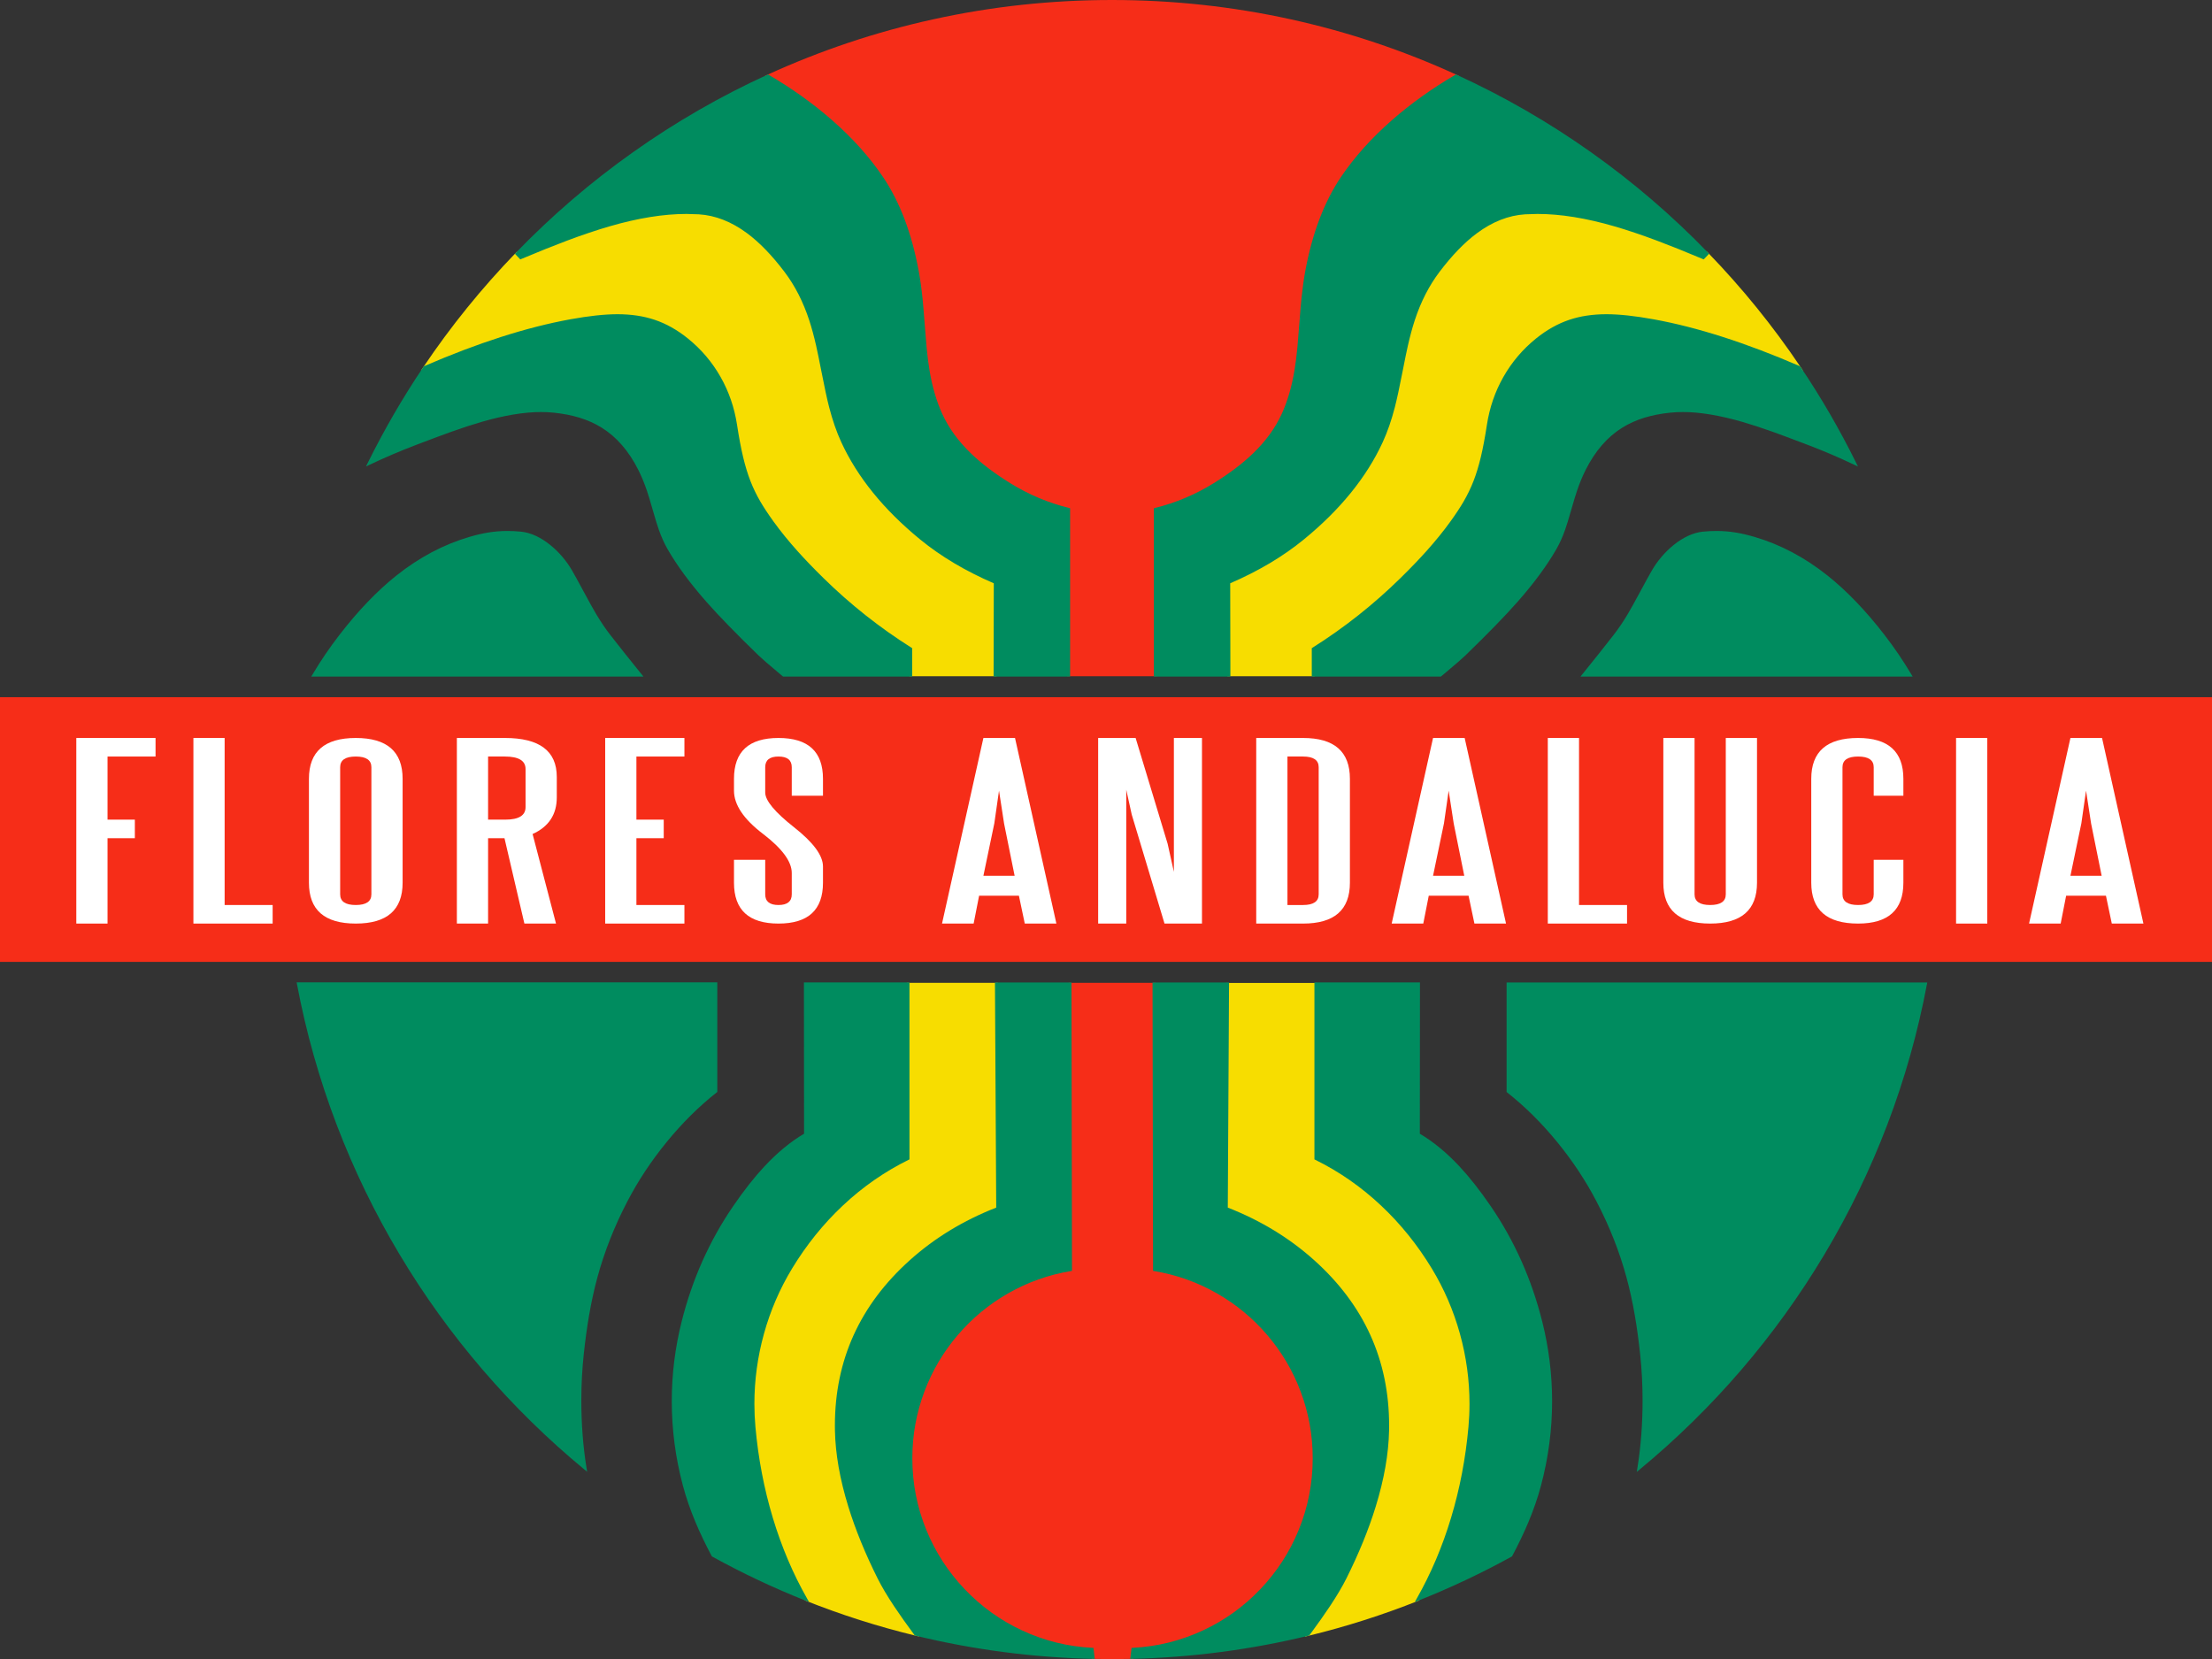 <?xml version="1.0" encoding="utf-8"?>
<svg version="1.1" width="1324.368" height="993.34" viewBox="0 0 1324.368 993.34" xmlns="http://www.w3.org/2000/svg">
 <rect x="0" y="0" width="1324.368" height="993.34" fill="#333333" stroke="none"/>
 <defs>
  <clipPath id="clippath1" transform="">
   <path d="M 0 1017.95 L 1351.43 1017.95 L 1351.43 0 L 0 0 Z" style="fill: none; clip-rule: nonzero;"/>
  </clipPath>
 </defs>
 <path id="bloem" d="M 691.789 588.453 L 639.857 588.453 L 640.136 759.461 C 626.898 761.742 614.434 766.223 602.746 772.898 C 591.115 779.543 580.935 787.965 572.207 798.172 C 563.419 808.441 556.654 819.875 551.912 832.469 C 547.004 845.504 544.55 859.051 544.55 873.101 C 544.55 888.254 547.391 902.781 553.071 916.691 C 558.558 930.121 566.329 942.113 576.385 952.668 C 586.418 963.195 597.995 971.527 611.118 977.66 C 624.435 983.883 638.457 987.414 653.182 988.254 L 653.771 993.191 L 665.838 993.34 L 678.467 993.191 L 679.027 988.254 C 693.751 987.414 707.771 983.883 721.088 977.66 C 734.21 971.527 745.788 963.195 755.821 952.668 C 765.877 942.113 773.648 930.121 779.134 916.691 C 784.815 902.781 787.655 888.254 787.655 873.101 C 787.655 859.051 785.201 845.504 780.293 832.469 C 775.551 819.875 768.787 808.441 759.999 798.172 C 751.269 787.965 741.09 779.543 729.459 772.898 C 717.769 766.219 705.307 761.742 692.068 759.461 Z M 639.027 404.883 L 692.519 404.883 L 692.519 305.594 C 704.923 302.461 716.61 297.496 727.583 290.691 C 737.117 284.777 745.051 278.762 751.385 272.64 C 759.12 265.176 764.955 257.133 768.891 248.531 C 772.412 240.828 775.001 232.008 776.658 222.074 C 777.322 218.09 777.901 213.566 778.393 208.512 C 778.689 205.473 779.067 200.879 779.528 194.726 C 780.058 187.644 780.508 182.308 780.878 178.715 C 781.496 172.719 782.257 167.281 783.161 162.406 C 787.307 140.039 794.357 121.496 804.314 106.781 C 812.284 95.008 822.36 83.785 834.542 73.121 C 845.752 63.316 858.29 54.367 872.155 46.273 L 873.57 45.445 L 872.08 44.765 C 840.223 30.191 807.185 19.133 772.973 11.601 C 737.827 3.867 702.1 0 665.787 0 C 629.464 0 593.727 3.867 558.574 11.601 C 524.359 19.133 491.314 30.187 459.439 44.765 L 457.948 45.445 L 459.364 46.273 C 473.231 54.367 485.769 63.316 496.982 73.129 C 509.168 83.789 519.252 95.019 527.233 106.808 C 537.189 121.519 544.24 140.058 548.386 162.433 C 549.29 167.308 550.051 172.746 550.668 178.742 C 551.039 182.336 551.489 187.676 552.019 194.75 C 552.479 200.906 552.858 205.504 553.153 208.539 C 553.646 213.594 554.224 218.117 554.889 222.101 C 556.546 232.035 559.135 240.855 562.657 248.558 C 566.591 257.164 572.426 265.199 580.162 272.672 C 586.496 278.789 594.43 284.805 603.964 290.719 C 614.935 297.527 626.624 302.496 639.027 305.621 Z" style="fill: rgb(246, 45, 24);"/>
 <path id="letterbaan" d="M 0 417.422 L 1324.368 417.422 L 1324.368 575.895 L 0 575.895 Z" style="fill: rgb(246, 45, 24);"/>
 <path id="geel" d="M 788.709 588.504 L 734.163 588.504 L 733.403 724.227 L 733.949 724.438 C 753.639 732.067 770.889 742.527 785.703 755.813 C 815.232 782.309 829.997 814.879 829.998 853.52 L 829.968 856.531 C 829.696 870.336 827.055 885.352 822.043 901.582 C 817.803 915.313 811.978 929.586 804.566 944.399 C 802.184 949.16 798.936 954.637 794.818 960.836 C 791.643 965.609 787.591 971.34 782.661 978.016 L 781.27 979.902 L 783.547 979.348 C 805.98 973.887 827.905 966.887 849.325 958.359 L 849.602 958.246 L 849.75 957.992 C 858.284 942.992 865.188 926.727 870.464 909.211 C 875.727 891.734 879.213 873.527 880.921 854.586 C 881.34 849.942 881.549 845.277 881.549 840.594 C 881.549 826.223 879.619 812.074 875.759 798.156 C 871.87 784.129 866.196 770.969 858.737 758.672 C 850.069 744.383 839.868 731.719 828.132 720.688 C 816.194 709.461 803.053 700.285 788.709 693.168 Z M 597.453 588.453 L 542.907 588.453 L 542.907 693.121 C 528.563 700.242 515.422 709.414 503.483 720.641 C 491.748 731.68 481.547 744.34 472.879 758.621 C 465.42 770.926 459.746 784.086 455.856 798.109 C 451.996 812.031 450.066 826.176 450.066 840.551 C 450.066 845.234 450.276 849.899 450.695 854.543 C 452.403 873.484 455.884 891.692 461.138 909.156 C 466.407 926.672 473.307 942.934 481.838 957.942 L 481.985 958.207 L 482.263 958.313 C 503.741 966.867 525.668 973.856 548.042 979.274 L 550.321 979.828 L 548.926 977.942 C 544.049 971.356 540.002 965.633 536.785 960.785 C 532.685 954.609 529.44 949.133 527.05 944.356 C 519.638 929.543 513.812 915.27 509.572 901.535 C 504.561 885.305 501.92 870.285 501.648 856.484 L 501.618 853.473 C 501.619 814.836 516.384 782.266 545.913 755.774 C 560.727 742.481 577.978 732.024 597.667 724.395 L 598.213 724.184 Z M 544.465 404.883 L 596.646 404.883 L 596.76 348.109 L 596.244 347.891 C 579.214 340.582 564.507 331.867 552.122 321.742 C 530.464 304.031 514.848 284.789 505.274 264.008 C 502.513 258.016 500.126 251.121 498.112 243.344 C 496.899 238.652 495.366 231.551 493.513 222.027 C 492.181 215.184 491.127 210.055 490.352 206.641 C 489.058 200.941 487.677 195.844 486.211 191.348 C 482.532 180.066 477.497 170.207 471.107 161.766 C 463.487 151.703 455.895 143.867 448.328 138.258 C 438.74 131.152 428.824 127.277 418.58 126.629 L 418.566 126.629 L 411.134 126.399 L 411.121 126.399 C 397.24 126.399 381.695 128.899 364.486 133.899 C 356.777 136.137 348.291 138.992 339.027 142.461 C 331.245 145.379 322.229 148.992 311.978 153.297 L 309.487 150.688 L 308.872 151.324 C 288.404 172.496 270.004 195.215 253.671 219.477 L 252.05 221.887 L 254.714 220.734 C 286.691 206.891 315.687 197.606 341.702 192.871 C 352.797 190.856 362.147 189.848 369.75 189.848 C 377.755 189.848 384.975 190.922 391.41 193.078 C 398.138 195.34 404.594 198.961 410.776 203.953 C 418.634 210.289 425.029 217.813 429.963 226.508 C 434.863 235.141 438.089 244.527 439.639 254.66 C 440.787 262.16 441.998 268.59 443.273 273.941 C 444.574 279.414 446.074 284.332 447.775 288.695 C 449.414 292.902 451.413 297.039 453.771 301.102 C 455.857 304.695 458.551 308.774 461.855 313.344 C 466.026 319.109 470.796 324.992 476.165 330.992 C 480.705 336.063 485.95 341.52 491.898 347.359 C 507.974 363.133 525.497 377.02 544.465 389.012 Z M 734.773 348.086 L 735.289 347.863 C 752.319 340.555 767.026 331.84 779.411 321.711 C 801.069 304.008 816.686 284.758 826.26 263.977 C 829.02 257.992 831.408 251.098 833.422 243.313 C 834.634 238.621 836.167 231.524 838.022 222 C 839.354 215.16 840.406 210.031 841.182 206.613 C 842.476 200.914 843.856 195.813 845.323 191.316 C 849.002 180.039 854.036 170.18 860.427 161.738 C 868.046 151.676 875.639 143.84 883.206 138.231 C 892.794 131.121 902.71 127.25 912.954 126.602 L 912.967 126.602 L 920.399 126.371 L 920.412 126.371 C 934.293 126.371 949.838 128.871 967.047 133.871 C 974.756 136.109 983.243 138.965 992.507 142.434 C 1000.289 145.352 1009.305 148.961 1019.555 153.27 L 1022.018 150.688 L 1022.634 151.324 C 1043.099 172.461 1061.508 195.184 1077.862 219.477 L 1079.484 221.887 L 1076.819 220.734 C 1044.816 206.879 1015.82 197.582 989.831 192.848 C 978.742 190.824 969.394 189.809 961.786 189.809 C 953.782 189.809 946.561 190.891 940.125 193.051 C 933.397 195.309 926.941 198.934 920.757 203.926 C 912.899 210.266 906.504 217.785 901.571 226.477 C 896.67 235.113 893.445 244.5 891.895 254.629 C 890.746 262.133 889.535 268.563 888.261 273.918 C 886.96 279.383 885.459 284.301 883.759 288.668 C 882.119 292.879 880.12 297.012 877.762 301.07 C 875.677 304.664 872.982 308.742 869.678 313.309 C 865.507 319.078 860.737 324.961 855.369 330.961 C 850.828 336.035 845.584 341.492 839.635 347.328 C 823.559 363.106 806.037 376.992 787.068 388.981 L 787.068 404.883 L 734.887 404.883 Z" style="fill: rgb(247, 221, 0);"/>
 <path id="groen" fill="rgb(0, 140, 95)" d="M 547.509 978.945 L 547.694 979.195 L 547.993 979.269 C 582.937 987.754 618.426 992.398 654.46 993.195 L 655.433 993.215 L 654.685 986.629 L 653.965 986.59 C 639.199 985.84 625.151 982.343 611.818 976.109 C 598.888 970.07 587.482 961.863 577.595 951.488 C 567.687 941.09 560.031 929.277 554.625 916.043 C 549.03 902.343 546.231 888.027 546.231 873.097 C 546.231 859.25 548.649 845.906 553.484 833.062 C 558.155 820.656 564.821 809.39 573.478 799.269 C 582.079 789.218 592.111 780.918 603.57 774.371 C 615.291 767.675 627.803 763.222 641.107 761.015 L 641.819 760.894 L 641.509 588.23 L 595.703 588.23 L 596.457 723.015 C 576.802 730.699 559.559 741.195 544.728 754.5 C 514.822 781.336 499.868 814.324 499.868 853.468 L 499.868 853.476 L 499.899 856.507 L 499.899 856.511 C 500.173 870.468 502.84 885.644 507.899 902.031 C 512.166 915.855 518.027 930.215 525.481 945.109 C 527.891 949.929 531.174 955.465 535.329 961.722 C 538.509 966.507 542.57 972.25 547.509 978.945 Z M 426.435 931.965 C 444.477 941.903 463.055 950.676 482.167 958.285 L 484.42 959.184 L 483.221 957.078 C 474.755 942.195 467.905 926.051 462.67 908.645 C 457.451 891.289 453.991 873.199 452.293 854.363 C 451.878 849.766 451.671 845.156 451.671 840.52 C 451.671 826.301 453.581 812.305 457.4 798.535 C 461.247 784.664 466.859 771.645 474.238 759.481 C 482.825 745.328 492.93 732.781 504.553 721.856 C 516.499 710.617 529.661 701.461 544.037 694.383 L 544.512 694.149 L 544.512 588.207 L 481.324 588.207 L 481.408 678.785 C 473.283 683.59 465.376 690.106 457.684 698.344 C 451.583 704.879 445.304 712.867 438.847 722.309 C 424.705 743.008 414.467 765.953 408.135 791.184 C 404.181 806.926 402.205 822.836 402.205 838.906 C 402.205 855.914 404.415 872.727 408.834 889.344 C 410.755 896.567 413.302 903.953 416.475 911.52 C 419.123 917.828 422.329 924.527 426.094 931.621 L 426.213 931.848 Z M 177.797 589.184 C 183.226 617.981 191.154 646.063 201.583 673.426 C 211.827 700.305 224.342 726.122 239.128 750.887 C 253.752 775.375 270.378 798.454 289.005 820.133 C 307.569 841.735 327.831 861.606 349.79 879.743 L 351.532 881.184 L 351.172 878.954 C 349.095 866.11 348.057 852.633 348.057 838.528 C 348.057 829.102 348.531 819.942 349.478 811.059 C 350.398 802.438 351.475 794.559 352.712 787.411 C 354.087 779.477 355.742 771.938 357.678 764.797 C 361.854 749.395 367.847 734.204 375.658 719.223 C 382.104 706.864 389.907 695.071 399.067 683.852 C 408.427 672.383 418.454 662.438 429.144 654.024 L 429.468 653.766 L 429.468 588.176 L 177.608 588.176 Z M 187.118 403.813 L 186.353 405.098 L 385.264 405.098 L 384.14 403.715 C 377.354 395.344 371.098 387.477 365.373 380.122 C 362.511 376.454 359.677 372.254 356.869 367.536 C 355.161 364.668 352.689 360.215 349.452 354.192 C 346.492 348.676 344.169 344.454 342.483 341.528 C 340.851 338.696 338.92 335.969 336.687 333.356 C 334.4 330.68 331.946 328.286 329.325 326.192 C 326.559 323.972 323.757 322.208 320.916 320.879 C 317.857 319.45 314.872 318.597 311.962 318.313 C 309.133 318.04 306.411 317.903 303.797 317.903 C 299.864 317.903 295.968 318.222 292.111 318.86 C 288.691 319.422 284.957 320.301 280.911 321.496 C 265.464 326.043 250.896 333.774 237.206 344.692 C 225.729 353.847 214.401 365.661 203.223 380.129 C 197.386 387.688 192.017 395.583 187.118 403.813 Z M 253.639 219.5 C 241.205 237.965 230.061 257.172 220.206 277.102 L 219.12 279.301 L 221.334 278.246 C 230.515 273.879 239.809 269.914 249.213 266.352 L 252.473 265.109 C 260.224 262.168 266.095 259.98 270.087 258.559 C 276.784 256.168 282.825 254.191 288.212 252.629 C 301.877 248.672 313.788 246.695 323.943 246.695 C 326.63 246.695 329.227 246.828 331.732 247.094 C 337.22 247.68 342.205 248.645 346.688 250 C 351.629 251.492 356.131 253.5 360.196 256.023 C 369.15 261.578 376.47 270.012 382.157 281.316 C 384.023 285.027 385.716 289.102 387.236 293.551 C 388.145 296.211 389.333 300.113 390.798 305.266 C 392.323 310.621 393.548 314.609 394.473 317.219 C 396.012 321.559 397.756 325.422 399.704 328.805 C 405.424 338.746 413.201 349.285 423.033 360.43 C 430.43 368.813 440.829 379.5 454.231 392.484 C 456.024 394.227 459.858 397.555 465.735 402.477 L 468.861 405.098 L 546.134 405.098 L 546.134 388.066 L 545.737 387.813 C 526.719 375.832 509.159 361.938 493.057 346.133 C 487.135 340.324 481.916 334.895 477.4 329.852 C 472.071 323.895 467.338 318.055 463.201 312.34 C 459.931 307.813 457.267 303.781 455.21 300.238 C 452.896 296.254 450.935 292.199 449.327 288.07 C 447.655 283.777 446.178 278.934 444.895 273.543 C 443.632 268.234 442.429 261.852 441.288 254.391 C 439.706 244.055 436.413 234.477 431.41 225.664 C 426.37 216.777 419.838 209.102 411.812 202.621 C 405.47 197.504 398.839 193.781 391.918 191.461 C 385.306 189.238 377.905 188.129 369.716 188.129 C 362.005 188.129 352.555 189.148 341.365 191.191 C 315.248 195.953 286.129 205.285 254.007 219.195 L 253.778 219.289 Z M 459.434 44.758 C 431.181 57.688 404.344 73.16 378.927 91.176 C 353.713 109.051 330.352 129.106 308.846 151.344 L 308.278 151.93 L 311.502 155.313 L 312.043 155.086 C 322.497 150.688 331.672 147.008 339.57 144.047 C 348.793 140.594 357.24 137.75 364.907 135.528 C 381.955 130.571 397.337 128.094 411.053 128.094 L 418.432 128.324 C 428.336 128.949 437.946 132.719 447.261 139.617 C 454.698 145.121 462.175 152.852 469.697 162.785 C 475.973 171.074 480.919 180.77 484.539 191.867 C 485.991 196.313 487.357 201.363 488.64 207.016 C 489.411 210.41 490.46 215.52 491.789 222.348 C 493.65 231.903 495.19 239.039 496.412 243.758 C 498.451 251.645 500.872 258.629 503.674 264.711 C 513.36 285.731 529.131 305.176 550.992 323.051 C 563.374 333.176 578.045 341.899 595.003 349.223 L 594.892 405.098 L 640.696 405.098 L 640.696 304.285 L 640.049 304.121 C 627.58 301.047 615.838 296.094 604.829 289.266 C 595.398 283.414 587.558 277.473 581.311 271.442 C 573.731 264.117 568.016 256.254 564.171 247.844 C 560.712 240.278 558.166 231.598 556.535 221.813 C 555.876 217.871 555.302 213.387 554.814 208.367 C 554.519 205.344 554.142 200.758 553.683 194.617 C 553.152 187.524 552.7 182.172 552.329 178.563 C 551.705 172.524 550.939 167.039 550.027 162.117 C 545.838 139.516 538.7 120.758 528.61 105.852 C 520.559 93.953 510.388 82.621 498.092 71.863 C 486.807 61.985 474.182 52.961 460.217 44.797 L 459.836 44.574 Z M 1022.704 151.344 C 1001.197 129.106 977.837 109.051 952.622 91.176 C 927.205 73.16 900.37 57.688 872.116 44.758 L 871.714 44.574 L 871.333 44.797 C 857.368 52.961 844.743 61.985 833.457 71.864 C 821.163 82.621 810.991 93.953 802.941 105.852 C 792.851 120.758 785.712 139.516 781.524 162.117 C 780.612 167.039 779.845 172.524 779.223 178.563 C 778.85 182.172 778.399 187.524 777.868 194.617 C 777.408 200.758 777.031 205.344 776.736 208.367 C 776.247 213.387 775.674 217.871 775.016 221.813 C 773.384 231.598 770.838 240.278 767.378 247.844 C 763.533 256.254 757.82 264.117 750.239 271.442 C 743.992 277.473 736.153 283.414 726.723 289.266 C 715.711 296.094 703.971 301.047 691.501 304.121 L 690.853 304.285 L 690.853 405.098 L 736.659 405.098 L 736.547 349.223 C 753.505 341.899 768.175 333.176 780.558 323.051 C 802.419 305.176 818.191 285.731 827.875 264.711 C 830.678 258.629 833.1 251.645 835.139 243.758 C 836.36 239.039 837.901 231.903 839.761 222.348 C 841.089 215.52 842.139 210.41 842.91 207.016 C 844.193 201.364 845.559 196.313 847.01 191.867 C 850.63 180.77 855.578 171.074 861.853 162.785 C 869.374 152.852 876.853 145.121 884.289 139.617 C 893.603 132.719 903.213 128.949 913.118 128.324 L 920.496 128.094 C 934.212 128.094 949.594 130.571 966.642 135.528 C 974.31 137.75 982.757 140.594 991.981 144.047 C 999.878 147.008 1009.053 150.688 1019.506 155.086 L 1020.047 155.313 L 1023.272 151.93 Z M 1111.318 277.129 C 1101.404 257.051 1090.259 237.84 1077.884 219.5 L 1077.746 219.289 L 1077.517 219.195 C 1045.396 205.285 1016.276 195.953 990.159 191.191 C 978.968 189.149 969.519 188.129 961.807 188.129 C 953.619 188.129 946.218 189.238 939.606 191.461 C 932.685 193.781 926.054 197.504 919.712 202.621 C 911.685 209.102 905.154 216.777 900.114 225.664 C 895.111 234.477 891.818 244.055 890.236 254.391 C 889.094 261.852 887.892 268.234 886.629 273.543 C 885.345 278.934 883.869 283.777 882.197 288.07 C 880.589 292.199 878.628 296.254 876.314 300.238 C 874.256 303.781 871.592 307.813 868.323 312.34 C 864.185 318.055 859.454 323.895 854.124 329.852 C 849.608 334.895 844.388 340.324 838.466 346.133 C 822.365 361.938 804.804 375.832 785.787 387.813 L 785.39 388.067 L 785.39 405.098 L 862.663 405.098 L 865.79 402.477 C 871.666 397.555 875.5 394.227 877.293 392.484 C 890.695 379.5 901.093 368.813 908.491 360.43 C 918.323 349.285 926.099 338.746 931.82 328.805 C 933.767 325.422 935.511 321.559 937.05 317.219 C 937.975 314.609 939.201 310.621 940.725 305.266 C 942.191 300.113 943.379 296.211 944.288 293.551 C 945.807 289.102 947.501 285.027 949.367 281.317 C 955.054 270.012 962.374 261.578 971.328 256.024 C 975.392 253.5 979.896 251.492 984.836 250 C 989.319 248.645 994.303 247.68 999.792 247.094 C 1002.297 246.828 1004.893 246.695 1007.581 246.695 C 1017.736 246.695 1029.647 248.672 1043.313 252.629 C 1048.699 254.191 1054.74 256.168 1061.437 258.559 C 1065.428 259.981 1071.299 262.168 1079.05 265.109 L 1082.31 266.352 C 1091.809 269.949 1101.101 273.926 1110.188 278.274 L 1112.407 279.336 Z M 1144.387 403.813 C 1139.488 395.583 1134.118 387.688 1128.282 380.129 C 1117.104 365.661 1105.776 353.847 1094.298 344.692 C 1080.609 333.774 1066.04 326.043 1050.594 321.496 C 1046.547 320.301 1042.814 319.422 1039.393 318.86 C 1035.536 318.222 1031.64 317.903 1027.707 317.903 C 1025.093 317.903 1022.371 318.04 1019.542 318.313 C 1016.632 318.597 1013.648 319.45 1010.588 320.879 C 1007.747 322.208 1004.945 323.972 1002.18 326.192 C 999.558 328.286 997.105 330.68 994.818 333.356 C 992.584 335.969 990.653 338.696 989.022 341.528 C 987.335 344.454 985.012 348.676 982.053 354.192 C 978.816 360.215 976.343 364.668 974.635 367.536 C 971.827 372.254 968.993 376.454 966.131 380.122 C 960.407 387.477 954.151 395.344 947.365 403.715 L 946.241 405.098 L 1145.152 405.098 Z M 981.708 879.813 C 1003.668 861.68 1023.93 841.805 1042.493 820.208 C 1061.121 798.528 1077.747 775.442 1092.371 750.954 C 1107.156 726.196 1119.671 700.372 1129.916 673.485 C 1140.344 646.118 1148.273 618.032 1153.702 589.227 L 1153.891 588.219 L 902.03 588.219 L 902.03 653.813 L 902.354 654.071 C 913.045 662.481 923.071 672.426 932.434 683.895 C 941.592 695.118 949.394 706.907 955.84 719.266 C 963.651 734.247 969.645 749.438 973.821 764.844 C 975.757 771.981 977.412 779.52 978.786 787.454 C 980.023 794.598 981.102 802.481 982.02 811.102 C 982.967 819.993 983.441 829.145 983.441 838.575 C 983.441 852.684 982.403 866.168 980.327 879.028 L 979.967 881.254 Z M 848.238 957.074 L 847.037 959.183 L 849.291 958.285 C 868.47 950.644 887.056 941.875 905.05 931.965 L 905.273 931.847 L 905.391 931.621 C 909.156 924.527 912.363 917.828 915.01 911.519 C 918.183 903.953 920.731 896.566 922.652 889.344 C 927.071 872.726 929.281 855.914 929.281 838.906 C 929.281 822.836 927.303 806.926 923.351 791.183 C 917.019 765.953 906.781 743.008 892.638 722.308 C 886.182 712.867 879.903 704.879 873.802 698.344 C 866.11 690.105 858.202 683.59 850.078 678.785 L 850.162 588.207 L 786.974 588.207 L 786.974 694.148 L 787.449 694.383 C 801.825 701.461 814.987 710.617 826.933 721.855 C 838.555 732.781 848.661 745.328 857.248 759.48 C 864.626 771.644 870.239 784.664 874.086 798.535 C 877.905 812.304 879.815 826.301 879.815 840.519 C 879.815 845.156 879.608 849.765 879.193 854.363 C 877.495 873.187 874.034 891.277 868.813 908.621 C 863.573 926.035 856.715 942.183 848.238 957.074 Z M 677.686 993.195 C 713.572 992.343 748.866 987.711 783.566 979.289 L 783.867 979.222 L 784.049 978.972 C 789.01 972.23 793.071 966.48 796.23 961.726 C 800.387 955.461 803.67 949.922 806.079 945.109 C 813.533 930.215 819.392 915.855 823.661 902.031 C 828.718 885.644 831.385 870.468 831.661 856.511 L 831.661 856.507 L 831.691 853.476 L 831.691 853.468 C 831.691 814.324 816.737 781.336 786.831 754.5 C 771.999 741.195 754.756 730.699 735.102 723.015 L 735.856 588.23 L 690.046 588.23 L 690.356 760.894 L 691.066 761.015 C 704.369 763.222 716.88 767.675 728.602 774.371 C 740.061 780.918 750.092 789.218 758.694 799.269 C 767.352 809.39 774.016 820.656 778.689 833.062 C 783.524 845.906 785.942 859.25 785.942 873.097 C 785.942 888.027 783.142 902.343 777.546 916.043 C 772.141 929.277 764.485 941.09 754.577 951.488 C 744.691 961.863 733.284 970.07 720.354 976.109 C 707.022 982.343 692.973 985.84 678.207 986.59 L 677.491 986.629 L 676.705 993.218 Z"/>
 <g style="clip-path: url(#clippath1);" transform="matrix(1, 0, 0, -1, -13.314, 1007.654)">
  <g transform="translate(77.696 454.695)">
   <path id="F&quot;" d="M 0 0 L -18.696 0 L -18.696 111.119 L 28.745 111.119 L 28.745 100.007 L 0 100.007 L 0 62.227 L 16.359 62.227 L 16.359 51.115 L 0 51.115 Z" style="fill: rgb(255, 255, 255); fill-opacity: 1;"/>
  </g>
 </g>
 <g style="clip-path: url(#clippath1);" transform="matrix(1, 0, 0, -1, -13.314, 1007.654)">
  <g transform="translate(147.805 465.808)">
   <path d="M 0 0 L 28.745 0 L 28.745 -11.112 L -18.696 -11.112 L -18.696 100.007 L 0 100.007 Z" style="fill: rgb(255, 255, 255); fill-opacity: 1;"/>
  </g>
 </g>
 <g style="clip-path: url(#clippath1);" transform="matrix(1, 0, 0, -1, -13.314, 1007.654)">
  <g transform="translate(235.672 548.313)">
   <path d="M 0 0 C 0 4.258 -3.119 6.39 -9.348 6.39 C -15.581 6.39 -18.696 4.258 -18.696 0 L -18.696 -76.117 C -18.696 -80.376 -15.581 -82.505 -9.348 -82.505 C -3.119 -82.505 0 -80.376 0 -76.117 Z M 18.696 -69.171 C 18.696 -85.47 9.348 -93.618 -9.348 -93.618 C -28.043 -93.618 -37.392 -85.47 -37.392 -69.171 L -37.392 -6.945 C -37.392 9.352 -28.043 17.501 -9.348 17.501 C 9.348 17.501 18.696 9.352 18.696 -6.945 Z" style="fill: rgb(255, 255, 255); fill-opacity: 1;"/>
  </g>
 </g>
 <g style="clip-path: url(#clippath1);" transform="matrix(1, 0, 0, -1, -13.314, 1007.654)">
  <g transform="translate(315.826 516.922)">
   <path d="M 0 0 C 8.099 0 12.152 2.5 12.152 7.5 L 12.152 30.28 C 12.152 35.28 8.022 37.781 -0.234 37.781 L -10.283 37.781 L -10.283 0 Z M -10.283 -62.227 L -28.979 -62.227 L -28.979 48.893 L -0.234 48.893 C 20.485 48.893 30.848 41.114 30.848 25.558 L 30.848 13.334 C 30.848 3.056 26.017 -4.26 16.359 -8.611 L 30.38 -62.227 L 11.451 -62.227 L -0.467 -11.111 L -10.283 -11.111 Z" style="fill: rgb(255, 255, 255); fill-opacity: 1;"/>
  </g>
 </g>
 <g style="clip-path: url(#clippath1);" transform="matrix(1, 0, 0, -1, -13.314, 1007.654)">
  <g transform="translate(394.346 465.808)">
   <path d="M 0 0 L 28.745 0 L 28.745 -11.112 L -18.696 -11.112 L -18.696 100.007 L 28.745 100.007 L 28.745 88.895 L 0 88.895 L 0 51.114 L 16.359 51.114 L 16.359 40.003 L 0 40.003 Z" style="fill: rgb(255, 255, 255); fill-opacity: 1;"/>
  </g>
 </g>
 <g style="clip-path: url(#clippath1);" transform="matrix(1, 0, 0, -1, -13.314, 1007.654)">
  <g transform="translate(487.354 548.313)">
   <path d="M 0 0 C 0 4.258 -2.651 6.39 -7.946 6.39 C -13.244 6.39 -15.892 4.258 -15.892 0 L -15.892 -15.14 C -15.892 -19.956 -10.129 -26.901 1.402 -35.975 C 12.93 -45.051 18.695 -52.875 18.695 -59.449 L 18.695 -69.171 C 18.695 -85.47 9.815 -93.618 -7.946 -93.618 C -25.707 -93.618 -34.587 -85.47 -34.587 -69.171 L -34.587 -55.42 L -15.892 -55.42 L -15.892 -76.117 C -15.892 -80.376 -13.244 -82.505 -7.946 -82.505 C -2.651 -82.505 0 -80.376 0 -76.117 L 0 -63.337 C 0 -56.486 -5.766 -48.663 -17.293 -39.864 C -28.825 -31.068 -34.587 -22.456 -34.587 -14.029 L -34.587 -6.945 C -34.587 9.352 -25.707 17.501 -7.946 17.501 C 9.815 17.501 18.695 9.352 18.695 -6.945 L 18.695 -17.084 L 0 -17.084 Z" style="fill: rgb(255, 255, 255); fill-opacity: 1;"/>
  </g>
 </g>
 <g style="clip-path: url(#clippath1);" transform="matrix(1, 0, 0, -1, -13.314, 1007.654)">
  <g transform="translate(602.094 483.309)">
   <path d="M 0 0 L 18.695 0 L 12.386 31.252 L 9.348 50.976 L 6.543 31.391 Z M -24.772 -28.613 L 0 82.506 L 18.929 82.506 L 43.701 -28.613 L 24.771 -28.613 L 21.266 -11.945 L -2.571 -11.945 L -5.843 -28.613 Z" style="fill: rgb(255, 255, 255); fill-opacity: 1;"/>
  </g>
 </g>
 <g style="clip-path: url(#clippath1);" transform="matrix(1, 0, 0, -1, -13.314, 1007.654)">
  <g transform="translate(690.898 519.977)">
   <path d="M 0 0 L -3.271 14.862 L -3.271 -65.282 L -20.098 -65.282 L -20.098 45.837 L 2.337 45.837 L 21.5 -17.501 L 25.239 -34.308 L 25.239 45.837 L 42.065 45.837 L 42.065 -65.282 L 19.631 -65.282 Z" style="fill: rgb(255, 255, 255); fill-opacity: 1;"/>
  </g>
 </g>
 <g style="clip-path: url(#clippath1);" transform="matrix(1, 0, 0, -1, -13.314, 1007.654)">
  <g transform="translate(802.835 548.313)">
   <path d="M 0 0 C 0 4.258 -3.118 6.39 -9.348 6.39 L -18.695 6.39 L -18.695 -82.505 L -9.348 -82.505 C -3.118 -82.505 0 -80.376 0 -76.117 Z M 18.696 -69.171 C 18.696 -85.47 9.349 -93.618 -9.348 -93.618 L -37.391 -93.618 L -37.391 17.501 L -9.348 17.501 C 9.349 17.501 18.696 9.352 18.696 -6.945 Z" style="fill: rgb(255, 255, 255); fill-opacity: 1;"/>
  </g>
 </g>
 <g style="clip-path: url(#clippath1);" transform="matrix(1, 0, 0, -1, -13.314, 1007.654)">
  <g transform="translate(871.305 483.309)">
   <path d="M 0 0 L 18.696 0 L 12.386 31.252 L 9.348 50.976 L 6.544 31.391 Z M -24.771 -28.613 L 0 82.506 L 18.93 82.506 L 43.701 -28.613 L 24.772 -28.613 L 21.267 -11.945 L -2.57 -11.945 L -5.842 -28.613 Z" style="fill: rgb(255, 255, 255); fill-opacity: 1;"/>
  </g>
 </g>
 <g style="clip-path: url(#clippath1);" transform="matrix(1, 0, 0, -1, -13.314, 1007.654)">
  <g transform="translate(958.707 465.808)">
   <path d="M 0 0 L 28.745 0 L 28.745 -11.112 L -18.695 -11.112 L -18.695 100.007 L 0 100.007 Z" style="fill: rgb(255, 255, 255); fill-opacity: 1;"/>
  </g>
 </g>
 <g style="clip-path: url(#clippath1);" transform="matrix(1, 0, 0, -1, -13.314, 1007.654)">
  <g transform="translate(1046.573 565.814)">
   <path d="M 0 0 L 18.696 0 L 18.696 -86.673 C 18.696 -102.972 9.349 -111.119 -9.348 -111.119 C -28.043 -111.119 -37.391 -102.972 -37.391 -86.673 L -37.391 0 L -18.695 0 L -18.695 -93.618 C -18.695 -97.878 -15.58 -100.007 -9.348 -100.007 C -3.118 -100.007 0 -97.878 0 -93.618 Z" style="fill: rgb(255, 255, 255); fill-opacity: 1;"/>
  </g>
 </g>
 <g style="clip-path: url(#clippath1);" transform="matrix(1, 0, 0, -1, -13.314, 1007.654)">
  <g transform="translate(1135.141 492.893)">
   <path d="M 0 0 L 17.762 0 L 17.762 -13.751 C 17.762 -30.05 8.724 -38.197 -9.348 -38.197 C -28.043 -38.197 -37.391 -30.05 -37.391 -13.751 L -37.391 48.476 C -37.391 64.772 -28.043 72.922 -9.348 72.922 C 8.724 72.922 17.762 64.772 17.762 48.476 L 17.762 38.336 L 0 38.336 L 0 55.42 C 0 59.679 -3.118 61.81 -9.348 61.81 C -15.58 61.81 -18.695 59.679 -18.695 55.42 L -18.695 -20.696 C -18.695 -24.956 -15.58 -27.085 -9.348 -27.085 C -3.118 -27.085 0 -24.956 0 -20.696 Z" style="fill: rgb(255, 255, 255); fill-opacity: 1;"/>
  </g>
 </g>
 <g style="clip-path: url(#clippath1);" transform="matrix(1, 0, 0, -1, -13.314, 1007.654)">
  <g transform="">
   <path d="M 1184.449 565.814 L 1203.144 565.814 L 1203.144 454.695 L 1184.449 454.695 Z" style="fill: rgb(255, 255, 255); fill-opacity: 1;"/>
  </g>
  <g transform="translate(1252.92 483.309)">
   <path d="M 0 0 L 18.696 0 L 12.386 31.252 L 9.348 50.976 L 6.544 31.391 Z M -24.771 -28.613 L 0 82.506 L 18.93 82.506 L 43.701 -28.613 L 24.772 -28.613 L 21.267 -11.945 L -2.57 -11.945 L -5.842 -28.613 Z" style="fill: rgb(255, 255, 255); fill-opacity: 1;"/>
  </g>
 </g>
</svg>